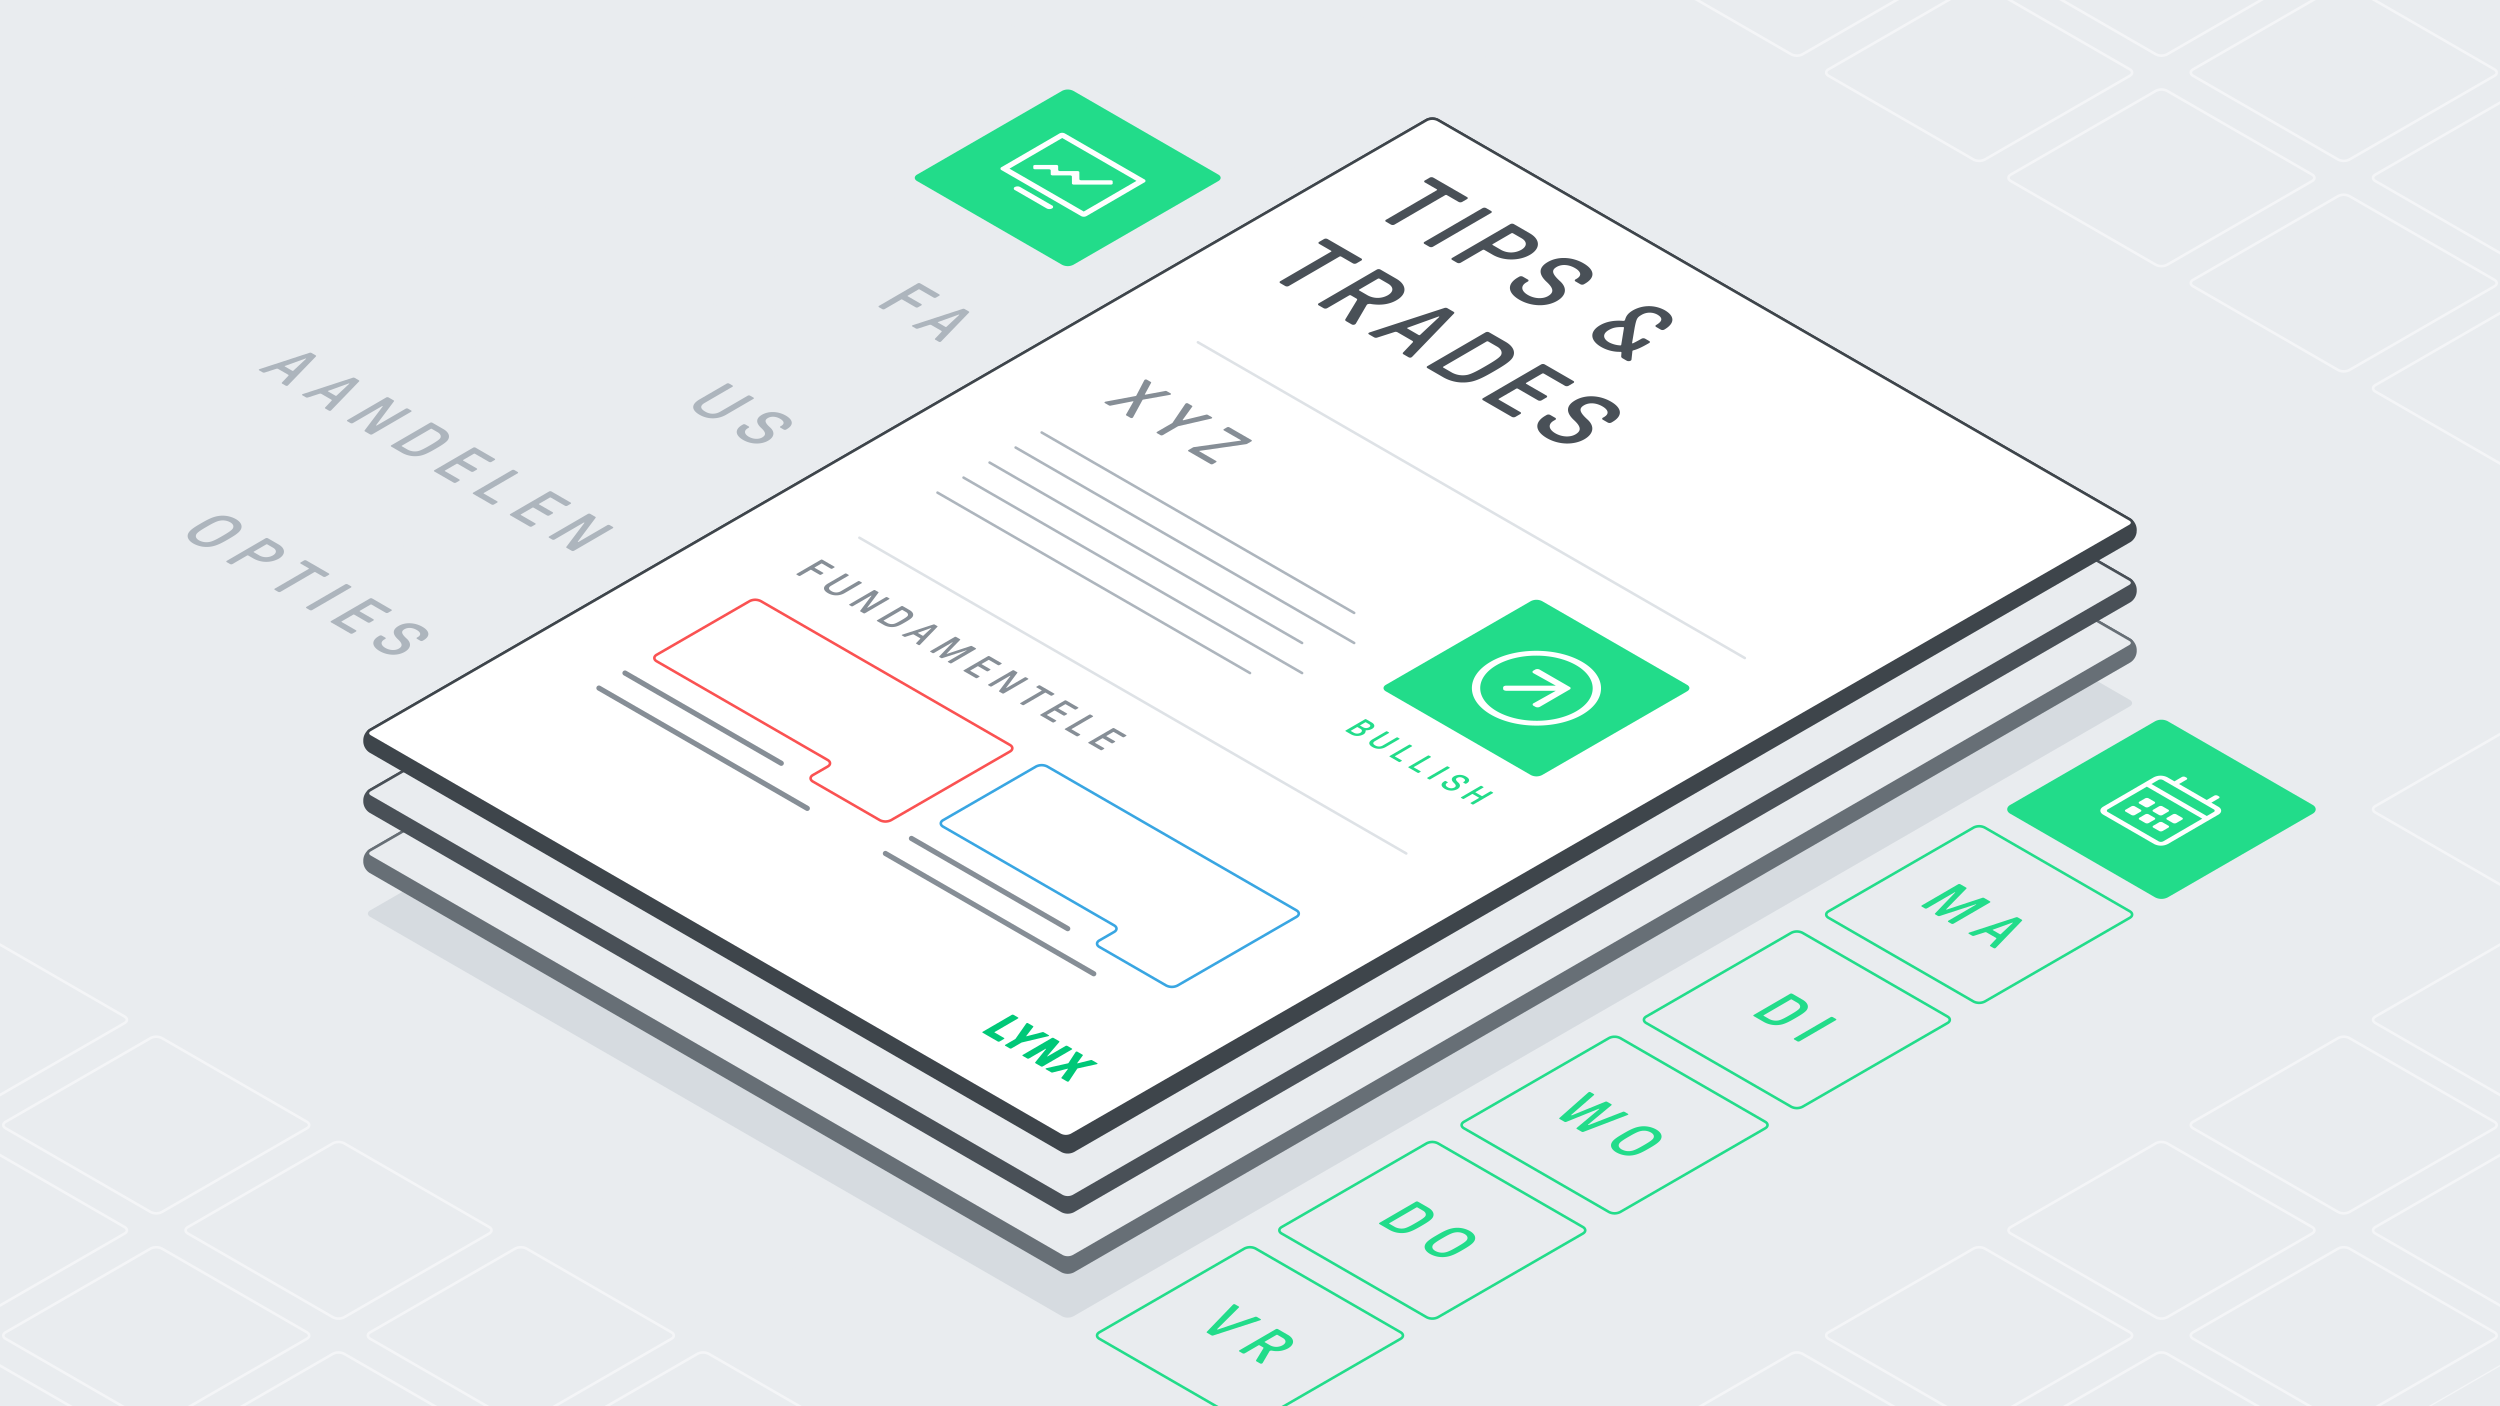 <?xml version="1.0" encoding="UTF-8"?> <svg xmlns="http://www.w3.org/2000/svg" xmlns:xlink="http://www.w3.org/1999/xlink" xmlns:v="https://vecta.io/nano" viewBox="0 0 1920 1080"><style><![CDATA[.F{isolation:isolate}.W{fill:none}.X{stroke-miterlimit:10}.Y{stroke-width:2}.Z{fill:#e9ecef}.a{stroke:#f4f5f7}.b{stroke:#22dc8a}.c{fill:#22dc8a}.d{stroke-linecap:round}]]></style><g class="Z"><path d="M-20-18.499h1960V1098.5H-20z"></path><path d="M704.33 624.047c-2.381-1.375-2.381-3.625 0-5l111.34-64.282a9.606 9.606 0 0 1 8.66 0l111.34 64.282c2.381 1.375 2.381 3.625 0 5l-111.34 64.282a9.606 9.606 0 0 1-8.66 0zm-140-80.829c-2.381-1.375-2.381-3.625 0-5l111.34-64.282a9.606 9.606 0 0 1 8.66 0l111.34 64.282c2.381 1.375 2.381 3.625 0 5L684.33 607.5a9.606 9.606 0 0 1-8.66 0zm-140-80.829c-2.381-1.375-2.381-3.625 0-5l111.34-64.282a9.606 9.606 0 0 1 8.66 0l111.34 64.282c2.381 1.375 2.381 3.625 0 5l-111.34 64.282a9.606 9.606 0 0 1-8.66 0zm-140-80.829c-2.381-1.375-2.381-3.625 0-5l111.34-64.282a9.606 9.606 0 0 1 8.66 0l111.34 64.282c2.381 1.375 2.381 3.625 0 5l-111.34 64.282a9.606 9.606 0 0 1-8.66 0zm-140-80.829c-2.381-1.375-2.381-3.625 0-5l111.34-64.282a9.606 9.606 0 0 1 8.66 0l111.34 64.282c2.381 1.375 2.381 3.625 0 5l-111.34 64.282a9.606 9.606 0 0 1-8.66 0zM4.33 219.9c-2.381-1.375-2.381-3.625 0-5l111.34-64.28a9.606 9.606 0 0 1 8.66 0l111.34 64.28c2.381 1.375 2.381 3.625 0 5l-111.34 64.284a9.606 9.606 0 0 1-8.66 0zm-140-80.828c-2.381-1.375-2.381-3.625 0-5L-24.33 69.79a9.606 9.606 0 0 1 8.66 0l111.34 64.282c2.381 1.375 2.381 3.625 0 5l-111.34 64.282a9.606 9.606 0 0 1-8.66 0zm980 565.804c-2.381-1.375-2.381-3.625 0-5l111.34-64.282a9.606 9.606 0 0 1 8.66 0l111.34 64.282c2.381 1.375 2.381 3.625 0 5l-111.34 64.282a9.606 9.606 0 0 1-8.66 0z"></path><use xlink:href="#B"></use></g><use xlink:href="#C" class="W X Y b"></use><g class="Z"><use xlink:href="#D"></use><use xlink:href="#E"></use></g><use xlink:href="#E" class="W X Y a"></use><use xlink:href="#F" class="Z"></use><use xlink:href="#F" class="W X Y a"></use><path d="M564.33 704.876c-2.381-1.375-2.381-3.625 0-5l111.34-64.282a9.606 9.606 0 0 1 8.66 0l111.34 64.282c2.381 1.375 2.381 3.625 0 5l-111.34 64.282a9.606 9.606 0 0 1-8.66 0zm-140-80.829c-2.381-1.375-2.381-3.625 0-5l111.34-64.282a9.606 9.606 0 0 1 8.66 0l111.34 64.282c2.381 1.375 2.381 3.625 0 5l-111.34 64.282a9.606 9.606 0 0 1-8.66 0zm-140-80.829c-2.381-1.375-2.381-3.625 0-5l111.34-64.282a9.606 9.606 0 0 1 8.66 0l111.34 64.282c2.381 1.375 2.381 3.625 0 5L404.33 607.5a9.606 9.606 0 0 1-8.66 0zm-140-80.829c-2.381-1.375-2.381-3.625 0-5l111.34-64.282a9.606 9.606 0 0 1 8.66 0l111.34 64.282c2.381 1.375 2.381 3.625 0 5l-111.34 64.282a9.606 9.606 0 0 1-8.66 0zm560 323.316c-2.381-1.375-2.381-3.625 0-5l111.34-64.282a9.606 9.606 0 0 1 8.66 0l111.34 64.282c2.381 1.375 2.381 3.625 0 5l-111.34 64.282a9.606 9.606 0 0 1-8.66 0zm140 80.829c-2.381-1.375-2.381-3.625 0-5l111.34-64.282a9.606 9.606 0 0 1 8.66 0l111.34 64.282c2.381 1.375 2.381 3.625 0 5l-111.34 64.282a9.606 9.606 0 0 1-8.66 0z" class="Z"></path><use xlink:href="#D" x="-280" class="W X Y b"></use><g class="Z"><use xlink:href="#E" x="-280"></use><use xlink:href="#G"></use></g><use xlink:href="#G" class="W X Y a"></use><g class="Z"><path d="M424.33 785.705c-2.381-1.375-2.381-3.625 0-5l111.34-64.282a9.606 9.606 0 0 1 8.66 0l111.34 64.282c2.381 1.375 2.381 3.625 0 5l-111.34 64.282a9.606 9.606 0 0 1-8.66 0zm-140-80.829c-2.381-1.375-2.381-3.625 0-5l111.34-64.282a9.606 9.606 0 0 1 8.66 0l111.34 64.282c2.381 1.375 2.381 3.625 0 5l-111.34 64.282a9.606 9.606 0 0 1-8.66 0zm-140-80.829c-2.381-1.375-2.381-3.625 0-5l111.34-64.282a9.606 9.606 0 0 1 8.66 0l111.34 64.282c2.381 1.375 2.381 3.625 0 5l-111.34 64.282a9.606 9.606 0 0 1-8.66 0zm420 242.487c-2.381-1.375-2.381-3.625 0-5l111.34-64.282a9.606 9.606 0 0 1 8.66 0l111.34 64.282c2.381 1.375 2.381 3.625 0 5l-111.34 64.282a9.606 9.606 0 0 1-8.66 0z"></path><use xlink:href="#D" x="-560"></use></g><path d="M844.33,1028.192c-2.381-1.375-2.381-3.625,0-5L955.67,958.91a9.606,9.606,0,0,1,8.66,0l111.34,64.282c2.381,1.375,2.381,3.625,0,5l-111.34,64.282a9.606,9.606,0,0,1-8.66,0Z" class="W X Y b"></path><g class="Z"><path d="M984.33 1109.021c-2.381-1.375-2.381-3.625 0-5l111.34-64.282a9.606 9.606 0 0 1 8.66 0l111.34 64.282c2.381 1.375 2.381 3.625 0 5l-111.34 64.279a9.606 9.606 0 0 1-8.66 0zm-700-242.487c-2.381-1.375-2.381-3.625 0-5l111.34-64.282a9.606 9.606 0 0 1 8.66 0l111.34 64.282c2.381 1.375 2.381 3.625 0 5l-111.34 64.282a9.606 9.606 0 0 1-8.66 0zm-140-80.829c-2.381-1.375-2.381-3.625 0-5l111.34-64.282a9.606 9.606 0 0 1 8.66 0l111.34 64.282c2.381 1.375 2.381 3.625 0 5l-111.34 64.282a9.606 9.606 0 0 1-8.66 0zm-140-80.829c-2.381-1.375-2.381-3.625 0-5l111.34-64.282a9.606 9.606 0 0 1 8.66 0l111.34 64.282c2.381 1.375 2.381 3.625 0 5l-111.34 64.282a9.606 9.606 0 0 1-8.66 0z"></path><use xlink:href="#D" x="-840"></use><path d="M564.33 1028.192c-2.381-1.375-2.381-3.625 0-5l111.34-64.282a9.606 9.606 0 0 1 8.66 0l111.34 64.282c2.381 1.375 2.381 3.625 0 5l-111.34 64.282a9.606 9.606 0 0 1-8.66 0zm140 80.829c-2.381-1.375-2.381-3.625 0-5l111.34-64.282a9.606 9.606 0 0 1 8.66 0l111.34 64.282c2.381 1.375 2.381 3.625 0 5L824.33 1173.3a9.606 9.606 0 0 1-8.66 0z"></path><use xlink:href="#D" x="-1120"></use></g><use xlink:href="#D" x="-1120" class="W X Y a"></use><use xlink:href="#H" class="Z"></use><use xlink:href="#H" class="W X Y a"></use><use xlink:href="#I" class="Z"></use><use xlink:href="#I" class="W X Y a"></use><use xlink:href="#J" class="Z"></use><use xlink:href="#J" class="W X Y a"></use><use xlink:href="#K" class="Z"></use><use xlink:href="#K" class="W X Y a"></use><use xlink:href="#L" class="Z"></use><use xlink:href="#L" class="W X Y a"></use><use xlink:href="#M" class="Z"></use><use xlink:href="#M" class="W X Y a"></use><use xlink:href="#N" class="Z"></use><use xlink:href="#N" class="W X Y a"></use><use xlink:href="#O" class="Z"></use><use xlink:href="#O" class="W X Y a"></use><g class="Z"><path d="M844.33 543.218c-2.381-1.375-2.381-3.625 0-5l111.34-64.282a9.606 9.606 0 0 1 8.66 0l111.34 64.282c2.381 1.375 2.381 3.625 0 5L964.33 607.5a9.606 9.606 0 0 1-8.66 0zm-140-80.829c-2.381-1.375-2.381-3.625 0-5l111.34-64.282a9.606 9.606 0 0 1 8.66 0l111.34 64.282c2.381 1.375 2.381 3.625 0 5l-111.34 64.282a9.606 9.606 0 0 1-8.66 0zm-140-80.829c-2.381-1.375-2.381-3.625 0-5l111.34-64.282a9.606 9.606 0 0 1 8.66 0l111.34 64.282c2.381 1.375 2.381 3.625 0 5l-111.34 64.282a9.606 9.606 0 0 1-8.66 0zm-140-80.83c-2.381-1.375-2.381-3.625 0-5l111.34-64.282a9.606 9.606 0 0 1 8.66 0l111.34 64.282c2.381 1.375 2.381 3.625 0 5l-111.34 64.283a9.606 9.606 0 0 1-8.66 0zm-140-80.83c-2.381-1.375-2.381-3.625 0-5l111.34-64.282a9.606 9.606 0 0 1 8.66 0L515.67 214.9c2.381 1.375 2.381 3.625 0 5l-111.34 64.283a9.606 9.606 0 0 1-8.66 0zm-140-80.828c-2.381-1.375-2.381-3.625 0-5L255.67 69.79a9.606 9.606 0 0 1 8.66 0l111.34 64.282c2.381 1.375 2.381 3.625 0 5l-111.34 64.282a9.606 9.606 0 0 1-8.66 0zm-140-80.829c-2.381-1.375-2.381-3.625 0-5l111.34-64.282a9.606 9.606 0 0 1 8.66 0l111.34 64.282c2.381 1.375 2.381 3.625 0 5l-111.34 64.282a9.606 9.606 0 0 1-8.66 0zm-140-80.829c-2.381-1.375-2.381-3.625 0-5l111.34-64.282a9.606 9.606 0 0 1 8.66 0L95.67-27.586c2.381 1.375 2.381 3.625 0 5L-15.67 41.7a9.606 9.606 0 0 1-8.66 0z"></path><use xlink:href="#P"></use><use xlink:href="#Q"></use></g><use xlink:href="#B" x="280" class="W X Y b"></use><g class="Z"><use xlink:href="#C" x="280"></use><use xlink:href="#D" x="280"></use></g><use xlink:href="#D" x="280" class="W X Y a"></use><use xlink:href="#E" x="280" class="Z"></use><use xlink:href="#E" x="280" class="W X Y a"></use><use xlink:href="#R" class="Z"></use><use xlink:href="#R" class="W X a"></use><g class="Z"><path d="M984.33 462.389c-2.381-1.375-2.381-3.625 0-5l111.34-64.282a9.606 9.606 0 0 1 8.66 0l111.34 64.282c2.381 1.375 2.381 3.625 0 5l-111.34 64.282a9.606 9.606 0 0 1-8.66 0zm-140-80.83c-2.381-1.375-2.381-3.625 0-5l111.34-64.282a9.606 9.606 0 0 1 8.66 0l111.34 64.282c2.381 1.375 2.381 3.625 0 5l-111.34 64.282a9.606 9.606 0 0 1-8.66 0zm-140-80.829c-2.381-1.375-2.381-3.625 0-5l111.34-64.282a9.606 9.606 0 0 1 8.66 0l111.34 64.282c2.381 1.375 2.381 3.625 0 5l-111.34 64.282a9.606 9.606 0 0 1-8.66 0zm-140-80.83c-2.381-1.375-2.381-3.625 0-5l111.34-64.282a9.606 9.606 0 0 1 8.66 0L795.67 214.9c2.381 1.375 2.381 3.625 0 5l-111.34 64.283a9.606 9.606 0 0 1-8.66 0zm-140-80.828c-2.381-1.375-2.381-3.625 0-5L535.67 69.79a9.606 9.606 0 0 1 8.66 0l111.34 64.282c2.381 1.375 2.381 3.625 0 5l-111.34 64.282a9.606 9.606 0 0 1-8.66 0zm-140-80.829c-2.381-1.375-2.381-3.625 0-5l111.34-64.282a9.606 9.606 0 0 1 8.66 0l111.34 64.282c2.381 1.375 2.381 3.625 0 5l-111.34 64.282a9.606 9.606 0 0 1-8.66 0zm-140-80.829c-2.381-1.375-2.381-3.625 0-5l111.34-64.282a9.606 9.606 0 0 1 8.66 0l111.34 64.282c2.381 1.375 2.381 3.625 0 5L264.33 41.7a9.606 9.606 0 0 1-8.66 0zm980 565.804c-2.381-1.375-2.381-3.625 0-5l111.34-64.282a9.606 9.606 0 0 1 8.66 0l111.34 64.282c2.381 1.375 2.381 3.625 0 5L1244.33 607.5a9.606 9.606 0 0 1-8.66 0z"></path><use xlink:href="#P" x="280"></use></g><use xlink:href="#Q" x="280" class="W X Y b"></use><g class="Z"><use xlink:href="#B" x="560"></use><use xlink:href="#C" x="560"></use></g><use xlink:href="#C" x="560" class="W X Y a"></use><use xlink:href="#D" x="560" class="Z"></use><use xlink:href="#D" x="560" class="W X Y a"></use><g class="Z"><use xlink:href="#S"></use><use xlink:href="#T"></use><path d="M844.33,219.9c-2.381-1.375-2.381-3.625,0-5l111.34-64.282a9.606,9.606,0,0,1,8.66,0L1075.67,214.9c2.381,1.375,2.381,3.625,0,5L964.33,284.183a9.606,9.606,0,0,1-8.66,0Z"></path></g><path d="M704.33,139.072c-2.381-1.375-2.381-3.625,0-5L815.67,69.79a9.606,9.606,0,0,1,8.66,0l111.34,64.282c2.381,1.375,2.381,3.625,0,5L824.33,203.354a9.606,9.606,0,0,1-8.66,0Z" class="c"></path><path d="M564.33 58.243c-2.381-1.375-2.381-3.625 0-5l111.34-64.282a9.606 9.606 0 0 1 8.66 0l111.34 64.282c2.381 1.375 2.381 3.625 0 5l-111.34 64.282a9.606 9.606 0 0 1-8.66 0zm-140-80.829c-2.381-1.375-2.381-3.625 0-5l111.34-64.282a9.606 9.606 0 0 1 8.66 0l111.34 64.282c2.381 1.375 2.381 3.625 0 5L544.33 41.7a9.606 9.606 0 0 1-8.66 0zm840 484.974c-2.381-1.375-2.381-3.625 0-5l111.34-64.282a9.606 9.606 0 0 1 8.66 0l111.34 64.282c2.381 1.375 2.381 3.625 0 5l-111.34 64.282a9.606 9.606 0 0 1-8.66 0z" class="Z"></path><use xlink:href="#P" x="560" class="c"></use><use xlink:href="#P" x="560" class="W X Y b"></use><g class="Z"><path d="M1404.33,542.5c-2.381-1.375-2.381-3.625,0-5l111.34-64.282a9.606,9.606,0,0,1,8.66,0L1635.67,537.5c2.382,1.375,2.382,3.625,0,5l-111.34,64.282a9.606,9.606,0,0,1-8.66,0Z"></path><use xlink:href="#Q" x="560"></use><use xlink:href="#B" x="840"></use></g><use xlink:href="#B" x="840" class="W X Y a"></use><g class="Z"><use xlink:href="#T" x="280"></use><path d="M1124.33 219.9c-2.381-1.375-2.381-3.625 0-5l111.34-64.282a9.606 9.606 0 0 1 8.66 0l111.34 64.282c2.381 1.375 2.381 3.625 0 5l-111.34 64.282a9.606 9.606 0 0 1-8.66 0zm-140-80.828c-2.381-1.375-2.381-3.625 0-5l111.34-64.282a9.606 9.606 0 0 1 8.66 0l111.34 64.282c2.381 1.375 2.381 3.625 0 5l-111.34 64.282a9.606 9.606 0 0 1-8.66 0zm-140-80.829c-2.381-1.375-2.381-3.625 0-5l111.34-64.282a9.606 9.606 0 0 1 8.66 0l111.34 64.282c2.381 1.375 2.381 3.625 0 5l-111.34 64.282a9.606 9.606 0 0 1-8.66 0zm-140-80.829c-2.381-1.375-2.381-3.625 0-5l111.34-64.282a9.606 9.606 0 0 1 8.66 0l111.34 64.282c2.381 1.375 2.381 3.625 0 5L824.33 41.7a9.606 9.606 0 0 1-8.66 0z"></path><use xlink:href="#S" x="280"></use><path d="M1544.33 462.388c-2.381-1.375-2.381-3.625 0-5l111.34-64.282a9.606 9.606 0 0 1 8.66 0l111.34 64.282c2.381 1.375 2.381 3.625 0 5l-111.34 64.282a9.606 9.606 0 0 1-8.66 0zm140 80.829c-2.381-1.375-2.381-3.625 0-5l111.34-64.282a9.606 9.606 0 0 1 8.66 0l111.34 64.282c2.381 1.375 2.381 3.625 0 5L1804.33 607.5a9.606 9.606 0 0 1-8.66 0z"></path><use xlink:href="#U"></use></g><use xlink:href="#U" class="W X Y a"></use><g class="Z"><path d="M1404.33 219.9c-2.381-1.375-2.381-3.625 0-5l111.34-64.282a9.606 9.606 0 0 1 8.66 0l111.34 64.282c2.381 1.375 2.381 3.625 0 5l-111.34 64.282a9.606 9.606 0 0 1-8.66 0zm-140-80.828c-2.381-1.375-2.381-3.625 0-5l111.34-64.282a9.606 9.606 0 0 1 8.66 0l111.34 64.282c2.381 1.375 2.381 3.625 0 5l-111.34 64.282a9.606 9.606 0 0 1-8.66 0z"></path><use xlink:href="#V"></use><path d="M984.33-22.586c-2.381-1.375-2.381-3.625,0-5l111.34-64.282a9.606,9.606,0,0,1,8.66,0l111.34,64.282c2.381,1.375,2.381,3.625,0,5L1104.33,41.7a9.606,9.606,0,0,1-8.66,0Z"></path><use xlink:href="#T" x="560"></use><use xlink:href="#S" x="560"></use><path d="M1824.33,462.388c-2.381-1.375-2.381-3.625,0-5l111.34-64.282a9.606,9.606,0,0,1,8.66,0l111.34,64.282c2.381,1.375,2.381,3.625,0,5L1944.33,526.67a9.606,9.606,0,0,1-8.66,0Z"></path><use xlink:href="#W"></use></g><use xlink:href="#W" class="W X Y a"></use><use xlink:href="#V" x="280" class="Z"></use><use xlink:href="#V" x="280" class="W X Y a"></use><use xlink:href="#X" class="Z"></use><use xlink:href="#X" class="W X Y a"></use><use xlink:href="#Y" class="Z"></use><use xlink:href="#Y" class="W X Y a"></use><use xlink:href="#T" x="840" class="Z"></use><use xlink:href="#T" x="840" class="W X Y a"></use><use xlink:href="#Z" class="Z"></use><use xlink:href="#Z" class="W X Y a"></use><use xlink:href="#a" class="Z"></use><use xlink:href="#a" class="W X Y a"></use><use xlink:href="#b" class="Z"></use><use xlink:href="#b" class="W X Y a"></use><path d="M1824.33-22.587c-2.381-1.375-2.381-3.625,0-5l111.34-64.282a9.606,9.606,0,0,1,8.66,0l111.34,64.282c2.381,1.375,2.381,3.625,0,5L1944.33,41.7a9.606,9.606,0,0,1-8.66,0Z" class="Z"></path><path d="M1533.008 727.714a2.5 2.5 0 0 1-.6.494 1.488 1.488 0 0 1-1.311-.074l-2.471-1.426a.5.5 0 0 1-.177-.837l4.6-4.84c.3-.269.168-.586-.215-.808l-7.068-4.08a1.806 1.806 0 0 0-1.4-.125l-8.341 2.679a1.922 1.922 0 0 1-1.445-.1l-2.465-1.423c-.428-.247-.43-.593-.138-.763a4.157 4.157 0 0 1 .851-.347l35.445-11.574a1.823 1.823 0 0 1 1.439.1l2.982 1.721c.383.222.474.561.177.83zm2.863-10.3a.64.64 0 0 0 .814-.073l9.021-8.453c.133-.122.177-.2.094-.247l-.09-.052c-.082-.047-.21-.018-.426.056l-14.556 5.256c-.432.148-.386.321-.131.468l5.274 3.045m-7.652-25.232a.518.518 0 0 1 .006.981l-27.91 16.22a1.877 1.877 0 0 1-1.693 0l-2.26-1.305a.52.52 0 0 1-.006-.981l21.231-12.338c.155-.09.16-.173.081-.219a.542.542 0 0 0-.381-.006l-27.487 8.925a1.815 1.815 0 0 1-1.611-.1l-1.787-1.032c-.466-.269-.557-.564-.177-.933l15.317-15.95c.092-.1.078-.169.01-.208a.434.434 0 0 0-.393.039l-21.23 12.337a1.876 1.876 0 0 1-1.7 0l-2.253-1.3a.52.52 0 0 1-.006-.981l27.91-16.219a1.861 1.861 0 0 1 1.693 0l4.341 2.506c.467.269.557.564.177.933L1494.7 698.3c-.083.074-.039.159.057.215a.455.455 0 0 0 .37.032l27.143-8.969a1.815 1.815 0 0 1 1.611.1zm-118.267 90.34a.52.52 0 0 1 .006.981l-27.91 16.219a1.877 1.877 0 0 1-1.693 0l-2.343-1.353a.519.519 0 0 1-.006-.98l27.91-16.22a1.877 1.877 0 0 1 1.693 0zm-22.161-7.166c-1.179 1.965-4.819 4.177-8.752 6.462s-7.733 4.4-11.121 5.087a19.237 19.237 0 0 1-13.127-1.942l-7.872-4.545a.52.52 0 0 1-.006-.981l27.91-16.219a1.877 1.877 0 0 1 1.693 0l7.872 4.545c3.831 2.211 4.912 5.037 3.403 7.593zm-21.972 8.331c2.327-.42 5.923-2.458 9.051-4.276s6.634-3.907 7.352-5.256c.8-1.5-.189-3.1-1.849-4.059l-4.252-2.455a.88.88 0 0 0-.853 0l-20.717 12.039c-.254.148-.252.347 0 .494l4.252 2.455a11.055 11.055 0 0 0 7.013 1.058m-90.443 91.552c-1.343 2.26-4.895 4.42-8.827 6.7s-7.651 4.35-11.554 5.139a19.718 19.718 0 0 1-13.547-1.994c-4.252-2.455-4.95-5.408-3.481-7.837 1.35-2.264 4.9-4.424 8.834-6.709s7.65-4.35 11.547-5.135a19.682 19.682 0 0 1 13.547 1.987c4.259 2.463 4.95 5.41 3.481 7.849zm-22.308 8.622c2.587-.468 6.184-2.507 9.311-4.324s6.635-3.907 7.435-5.408.358-3.07-1.94-4.4a11.135 11.135 0 0 0-7.592-1.106c-2.588.468-6.185 2.507-9.312 4.324s-6.635 3.907-7.434 5.408-.371 3.07 1.927 4.4a11.17 11.17 0 0 0 7.605 1.106m-2.974-28.561c.549.317.6.638.215.859-.127.074-.47.221-.717.321l-33.441 12.776a1.721 1.721 0 0 1-1.445-.1l-3.62-2.09c-.383-.221-.512-.538-.17-.833l17.222-14.4c.171-.144.126-.221.043-.269a.511.511 0 0 0-.464.025l-24.807 10.023a1.7 1.7 0 0 1-1.439-.1l-3.62-2.09c-.383-.221-.512-.538-.177-.836l21.948-19.412a5.406 5.406 0 0 1 .552-.417 1.5 1.5 0 0 1 1.483.122l2.3 1.327c.383.221.556.52.176.837l-17.352 15.113c-.165.148-.126.222 0 .295a.566.566 0 0 0 .592.048l25.524-10.395a1.721 1.721 0 0 1 1.445.1l3.065 1.769c.383.221.512.538.176.837l-17.862 14.818c-.171.144-.126.221 0 .3a.574.574 0 0 0 .592.048l26.036-10.1a1.625 1.625 0 0 1 1.445.1zm-149.786 79.76c-1.172 1.968-4.807 4.176-8.739 6.462s-7.74 4.4-11.134 5.087a19.184 19.184 0 0 1-13.114-1.943l-7.872-4.545c-.473-.272-.475-.715-.012-.984l27.91-16.219a1.88 1.88 0 0 1 1.7 0l7.872 4.545c3.83 2.215 4.908 5.042 3.389 7.597zm-21.966 8.327c2.333-.416 5.93-2.455 9.057-4.272s6.635-3.908 7.347-5.26c.8-1.5-.183-3.1-1.843-4.055l-4.259-2.459a.864.864 0 0 0-.846 0l-20.717 12.039c-.254.147-.259.343 0 .49l4.259 2.459a11.042 11.042 0 0 0 7.006 1.054m53.89 9.817c-1.343 2.259-4.888 4.423-8.821 6.709s-7.656 4.346-11.559 5.135a19.682 19.682 0 0 1-13.541-1.991c-4.259-2.459-4.95-5.408-3.481-7.837 1.349-2.263 4.9-4.427 8.827-6.712s7.657-4.347 11.554-5.132a19.67 19.67 0 0 1 13.547 1.987c4.258 2.459 4.95 5.408 3.474 7.841zm-22.3 8.626c2.587-.469 6.178-2.511 9.305-4.328s6.641-3.9 7.441-5.4.358-3.071-1.941-4.4a11.144 11.144 0 0 0-7.592-1.106c-2.594.465-6.184 2.507-9.311 4.324s-6.641 3.9-7.435 5.408-.371 3.071 1.928 4.4a11.169 11.169 0 0 0 7.605 1.106m-135.095 76.161l-5.049 8.651a1.188 1.188 0 0 1-.5.491 1.64 1.64 0 0 1-1.61-.048l-2.6-1.5c-.555-.321-.513-.686-.349-.981l5.549-9.142c.126-.221.169-.49-.3-.759l-2.6-1.5a.862.862 0 0 0-.846 0l-10.574 6.145a1.877 1.877 0 0 1-1.693 0l-2.343-1.353a.52.52 0 0 1-.006-.981l27.91-16.219a1.877 1.877 0 0 1 1.693 0l7.662 4.423c4.935 2.85 5.386 7.225.058 10.322a18.263 18.263 0 0 1-11.992 1.843 3.275 3.275 0 0 0-1.909.074 1.289 1.289 0 0 0-.501.534zm.609-4.792a10.005 10.005 0 0 0 9.629-.07c3.089-1.795 2.694-4.081.1-5.581l-4.041-2.334a.88.88 0 0 0-.853 0l-8.88 5.161c-.254.148-.247.343.009.49l4.041 2.334m-7.405-20.19c.428.247.43.594.138.764a3.971 3.971 0 0 1-.845.342l-35.534 11.524a1.781 1.781 0 0 1-1.439-.1l-3.32-1.917c-.383-.221-.474-.516-.177-.837l19.83-20.585a2.948 2.948 0 0 1 .589-.49 1.472 1.472 0 0 1 1.311.073l2.682 1.549c.383.221.467.512.176.836l-16.625 16.511c-.126.125-.126.221 0 .295l.083.048a.6.6 0 0 0 .509 0l28.456-9.68a1.791 1.791 0 0 1 1.445.1z" class="c"></path><g class="F" fill="#fff"><path d="M1653.727 623.364a.813.813 0 0 1 0-1.538l4.4-2.558a2.928 2.928 0 0 1 2.654 0l4.431 2.558a.815.815 0 0 1 .008 1.541l-4.4 2.558a2.94 2.94 0 0 1-2.66 0zm-21.211-.004a.812.812 0 0 1-.008-1.533l4.408-2.562a2.932 2.932 0 0 1 2.647 0l4.438 2.562a.812.812 0 0 1 .008 1.533l-4.408 2.562a2.94 2.94 0 0 1-2.648 0zm31.854 6.149a.815.815 0 0 1-.008-1.541l4.4-2.559a2.94 2.94 0 0 1 2.66 0l4.431 2.559a.812.812 0 0 1 0 1.537l-4.4 2.558a2.928 2.928 0 0 1-2.654 0zm-21.211-.004a.812.812 0 0 1-.008-1.534l4.408-2.562a2.928 2.928 0 0 1 2.648 0l4.431 2.558a.814.814 0 0 1 .015 1.537l-4.409 2.562a2.94 2.94 0 0 1-2.654 0zm10.641 6.145a.813.813 0 0 1-.015-1.537l4.408-2.562a2.937 2.937 0 0 1 2.654 0l4.431 2.559a.811.811 0 0 1 .008 1.533l-4.408 2.562a2.928 2.928 0 0 1-2.648 0zm49.849-16.128c2.937 1.7 2.953 4.446.035 6.142l-38.769 22.53a11.684 11.684 0 0 1-10.6 0l-39.015-22.526c-2.937-1.7-2.959-4.45-.041-6.145l38.769-22.531a11.7 11.7 0 0 1 10.609 0l5.318 3.071 5.728-3.329a2.938 2.938 0 0 1 2.647 0l.888.512a.812.812 0 0 1 .009 1.534l-5.728 3.329 21.286 12.289 5.728-3.328a2.932 2.932 0 0 1 2.647 0l.888.512a.811.811 0 0 1 .008 1.533l-5.727 3.329zm-42.284 26.622l29.958-17.41-42.56-24.572-29.958 17.41a1.083 1.083 0 0 0 .017 2.046l39.017 22.526a3.9 3.9 0 0 0 3.526 0m33.479-19.456l5.29-3.074a1.081 1.081 0 0 0-.011-2.042l-39.017-22.526a3.91 3.91 0 0 0-3.532 0l-5.29 3.074 42.56 24.572"></path></g><path d="M1643.084 617.219a.813.813 0 0 1 0-1.537l4.4-2.559a2.935 2.935 0 0 1 2.653 0l4.438 2.562a.814.814 0 0 1 0 1.537l-4.4 2.558a2.94 2.94 0 0 1-2.654 0zM878.885 137.747a1.243 1.243 0 0 1 .013 2.352l-44.522 25.874a4.485 4.485 0 0 1-4.061 0l-61.107-35.281a1.243 1.243 0 0 1-.013-2.352l44.522-25.873a4.476 4.476 0 0 1 4.06 0zm-46.559 24.7l40.474-23.524-57.034-32.929-40.476 23.522 57.035 32.929m21.78-23.753a.715.715 0 0 1 .421.585l.016 1.662c0 .458-.638.83-1.427.83h-28.434a2.047 2.047 0 0 1-1.006-.245.741.741 0 0 1-.431-.584l-.03-5.4a.722.722 0 0 0-.424-.586 2.063 2.063 0 0 0-1.013-.243H808.4a2.08 2.08 0 0 1-1.011-.248.723.723 0 0 1-.425-.582l-.017-3.045a.731.731 0 0 0-.426-.587 2.037 2.037 0 0 0-1.011-.242h-10.507a2.077 2.077 0 0 1-1.015-.244.715.715 0 0 1-.421-.585l-.016-1.662c0-.454.644-.826 1.427-.83h16.247a2.034 2.034 0 0 1 1.011.242.727.727 0 0 1 .426.587l.023 3.041a.715.715 0 0 0 .421.585 2.067 2.067 0 0 0 1.016.245H827.5a2.054 2.054 0 0 1 1.008.246.734.734 0 0 1 .428.583l.031 5.4a.727.727 0 0 0 .425.587 2.037 2.037 0 0 0 1.011.242h22.688a2.077 2.077 0 0 1 1.014.248zm-46.167 19.049a1.246 1.246 0 0 1 .013 2.352 4.489 4.489 0 0 1-4.06 0l-24.447-14.114a1.244 1.244 0 0 1-.013-2.352 4.5 4.5 0 0 1 4.06 0z" fill="#fff"></path><path d="M284.33,704.159c-2.381-1.375-2.381-3.625,0-5l811.34-468.428a9.606,9.606,0,0,1,8.66,0L1635.67,537.5c2.381,1.375,2.381,3.625,0,5L824.33,1010.928a9.606,9.606,0,0,1-8.66,0Z" fill="#d6dbe0"></path><use xlink:href="#c" fill="#676f76"></use><use xlink:href="#c" stroke="#676f76" class="W X Y"></use><use xlink:href="#d" class="Z"></use><use xlink:href="#d" stroke="#676f76" class="W X Y"></use><use xlink:href="#e" fill="#495057"></use><use xlink:href="#e" stroke="#495057" class="W X Y"></use><use xlink:href="#f" class="Z"></use><use xlink:href="#f" stroke="#495057" class="W X Y"></use><use xlink:href="#g" fill="#3e454b"></use><use xlink:href="#g" stroke="#3e454b" class="W X Y"></use><use xlink:href="#h" fill="#fff"></use><use xlink:href="#h" stroke="#3e454b" class="W X Y"></use><path d="M1145.1 161.989a.831.831 0 0 1 .009 1.57l-44.649 25.948a3 3 0 0 1-2.718 0l-3.748-2.163a.833.833 0 0 1 0-1.574l44.649-25.948a3.006 3.006 0 0 1 2.712 0zm107.879 114.246a1.233 1.233 0 0 1-.607.745 3.266 3.266 0 0 1-3.125 0l-3.339-1.928a1.683 1.683 0 0 1-.823-1.5l.194-2.79a.452.452 0 0 0-.212-.432 1.561 1.561 0 0 0-.745-.121 28.584 28.584 0 0 1-14.614-3.734c-8.715-5.032-9.1-11.91-.845-16.706 4.808-2.794 10.638-3.816 17.087-3.384a2.736 2.736 0 0 0 1.629-.155c.272-.159.411-.395.605-1.062.868-2.952 2.619-4.917 6.133-6.959a25.23 25.23 0 0 1 24.171 0c7.968 4.6 7.859 10.181-.33 14.94a3 3 0 0 1-2.711 0l-3.473-2.006a.831.831 0 0 1-.009-1.57c4.941-2.871 5.194-5.467.833-7.984a12.307 12.307 0 0 0-12.147.276c-3.381 1.965-3.853 2.868-5.239 9.828l-1.965 11.637c-.069.122 0 .236.135.314s.268.081.541 0c1.352-.63 4.537-2.318 6.637-3.539a3 3 0 0 1 2.711 0l3.065 1.77a.831.831 0 0 1 .009 1.57c-5.348 3.108-8.864 4.759-11.844 5.544a2.326 2.326 0 0 0-.68.24.576.576 0 0 0-.341.509zm-8.692-10.97a1.229 1.229 0 0 0 .611-.118c.139-.081.208-.276.276-.708l2.029-12.621a.408.408 0 0 0-.207-.509 1.047 1.047 0 0 0-.478-.122c-5.021-.077-7.666.358-11.117 2.363-4.732 2.75-4.513 6.566.39 9.4a21.163 21.163 0 0 0 8.5 2.318M1216.1 202.2c8.722 5.035 9.226 10.97 1.246 15.607l-.882.513a3 3 0 0 1-2.711 0l-3.747-2.164a.831.831 0 0 1-.009-1.57l.881-.513c4.054-2.355 3.5-5.426-1.338-8.216s-10.2-3.067-14.056-.826c-4.193 2.437-3.572 5.308 2.639 10.93 5.731 5.19 4.746 11.051-2.288 15.139-8.12 4.718-19.863 4.361-28.853-.829-9.328-5.386-9.843-12.187-1.255-17.178l1.085-.631a3 3 0 0 1 2.711 0l3.818 2.2a.831.831 0 0 1 .009 1.57l-1.085.63c-4.6 2.673-4.1 6.643 1.213 9.71 4.974 2.872 11.289 3.225 15.412.829 4.668-2.713 4.383-5.861-1.009-10.856-6.212-5.7-6.579-11.007.8-15.294 8.05-4.675 19.045-3.889 27.419.949zm-41.193-23c8.237 4.755 8.276 11.751.093 16.507s-20.267 4.759-28.5 0l-6.474-3.737a1.385 1.385 0 0 0-1.355 0l-16.911 9.828a3.006 3.006 0 0 1-2.724 0l-3.741-2.16a.834.834 0 0 1-.009-1.578l44.649-25.947a3 3 0 0 1 2.718 0zm-21.985 12.776a16 16 0 0 0 15.406-.121c4.6-2.673 4.648-6.326.154-8.921l-6.474-3.738a1.387 1.387 0 0 0-1.356 0l-14.2 8.253c-.406.236-.411.55 0 .785l6.474 3.738m-26.28-40.636a.833.833 0 0 1 .015 1.574l-3.723 2.164a3.006 3.006 0 0 1-2.718 0l-8.99-5.19a1.385 1.385 0 0 0-1.355 0l-38.9 22.6a3.006 3.006 0 0 1-2.724 0l-3.741-2.16a.834.834 0 0 1-.009-1.578l38.9-22.6c.406-.236.41-.549 0-.785l-9.06-5.231a.831.831 0 0 1-.009-1.57l3.724-2.164a3 3 0 0 1 2.711 0zm-81.193 47.184a.832.832 0 0 1 .015 1.574l-3.723 2.164a3 3 0 0 1-2.717 0l-8.99-5.19a1.39 1.39 0 0 0-1.356 0l-38.9 22.6a3.006 3.006 0 0 1-2.724 0l-3.741-2.161a.834.834 0 0 1-.009-1.577l38.9-22.6c.406-.236.411-.55 0-.785l-9.059-5.231a.831.831 0 0 1-.009-1.57l3.723-2.164a3 3 0 0 1 2.711 0zm191.702 109.892c8.715 5.032 9.225 10.97 1.239 15.611l-.875.509a3.018 3.018 0 0 1-2.724 0l-3.741-2.16a.835.835 0 0 1-.009-1.578l.875-.508c4.06-2.36 3.508-5.427-1.325-8.217s-10.2-3.067-14.056-.826c-4.193 2.437-3.572 5.309 2.639 10.93 5.731 5.19 4.739 11.048-2.3 15.136-8.12 4.718-19.857 4.364-28.846-.826-9.328-5.385-9.844-12.186-1.255-17.178l1.085-.63a3 3 0 0 1 2.711 0l3.811 2.2a.832.832 0 0 1 .015 1.574l-1.084.63c-4.6 2.672-4.1 6.643 1.213 9.709 4.967 2.868 11.282 3.222 15.405.826 4.669-2.713 4.383-5.861-1-10.852-6.212-5.7-6.585-11.011.786-15.294 8.058-4.681 19.059-3.892 27.436.944zm-28.823-15.854a.832.832 0 0 1 .015 1.574l-3.723 2.164a3 3 0 0 1-2.717 0l-16.2-9.355a1.4 1.4 0 0 0-1.362 0l-12.172 7.074c-.406.235-.4.552 0 .788l15.458 8.925a.834.834 0 0 1 .015 1.574l-3.724 2.164a3.016 3.016 0 0 1-2.717 0l-15.457-8.924a1.4 1.4 0 0 0-1.362 0l-13.194 7.667c-.406.236-.4.553 0 .789l16.344 9.436a.832.832 0 0 1 .009 1.571l-3.717 2.16a3 3 0 0 1-2.717 0l-22.136-12.78a.833.833 0 0 1 0-1.574l44.649-25.948a3 3 0 0 1 2.711 0zm-46.64-17.918c-1.885 3.144-7.7 6.686-13.993 10.343s-12.383 7.034-17.805 8.136a30.732 30.732 0 0 1-20.993-3.1l-12.6-7.273a.834.834 0 0 1-.009-1.578l44.65-25.947a3 3 0 0 1 2.717 0l12.6 7.272c6.129 3.539 7.854 8.062 5.433 12.147zm-35.156 13.329c3.732-.667 9.48-3.933 14.484-6.842s10.631-6.251 11.764-8.412c1.279-2.4-.3-4.954-2.951-6.487l-6.812-3.934a1.39 1.39 0 0 0-1.356 0l-33.149 19.265c-.406.235-.411.549 0 .785l6.813 3.933a17.67 17.67 0 0 0 11.209 1.688m-41.683-14.265a3.822 3.822 0 0 1-.944.785 2.371 2.371 0 0 1-2.107-.114l-3.952-2.282a.8.8 0 0 1-.281-1.338l7.358-7.745c.475-.431.262-.943-.351-1.3l-11.3-6.525a2.894 2.894 0 0 0-2.241-.2l-13.347 4.287a3.075 3.075 0 0 1-2.311-.158l-3.945-2.278c-.684-.4-.687-.948-.211-1.224a6.384 6.384 0 0 1 1.352-.549l56.707-18.517a2.924 2.924 0 0 1 2.311.159l4.763 2.75c.613.354.756.907.281 1.338zm4.585-16.474a1.018 1.018 0 0 0 1.3-.118l14.44-13.525c.209-.195.271-.313.137-.39l-.14-.081c-.134-.078-.338-.041-.674.081l-23.3 8.408c-.68.24-.608.516-.2.752l8.44 4.873m-39.988-22.696l-8.068 13.838a1.968 1.968 0 0 1-.81.789 2.627 2.627 0 0 1-2.578-.077l-4.156-2.4c-.888-.512-.815-1.1-.55-1.574l8.878-14.627c.2-.354.269-.785-.478-1.216l-4.156-2.4a1.4 1.4 0 0 0-1.362 0l-16.911 9.828a3 3 0 0 1-2.717 0l-3.748-2.163a.833.833 0 0 1 0-1.574l44.649-25.948a3 3 0 0 1 2.711 0l12.259 7.078c7.9 4.559 8.618 11.559.093 16.514-5.817 3.38-12.6 3.929-19.19 2.949a5.245 5.245 0 0 0-3.054.118 2.079 2.079 0 0 0-.812.865zm.975-7.667a16 16 0 0 0 15.407-.114c4.941-2.872 4.309-6.529.153-8.928l-6.468-3.734a1.4 1.4 0 0 0-1.362 0l-14.2 8.253c-.406.236-.4.553 0 .789l6.467 3.734" fill="#495057"></path><path d="M920 262.872l420 242.487" stroke="#dee2e6" class="W X Y d"></path><path d="M842.589 816.466c.472.273.41.509.137.667a1.756 1.756 0 0 1-.54.2l-14.206 3.129a1.536 1.536 0 0 0-.47.155.885.885 0 0 0-.272.277l-6.064 9.123a1.54 1.54 0 0 1-.538.586 1.255 1.255 0 0 1-1.158-.037l-4.086-2.359c-.307-.177-.372-.376-.138-.667l4.851-6.488c.1-.14.1-.177 0-.236s-.172-.062-.407 0l-11.185 2.831a1.436 1.436 0 0 1-1.159-.081l-4.086-2.359c-.44-.254-.27-.553-.067-.671a3.546 3.546 0 0 1 1.016-.31l15.731-3.542a1.56 1.56 0 0 0 .476-.159.7.7 0 0 0 .266-.272l5.357-8.239a1.017 1.017 0 0 1 .335-.313 1.078 1.078 0 0 1 1.153.077l3.848 2.222c.307.177.371.332.138.667l-4.175 5.7c-.107.136-.1.177 0 .236s.166.059.407 0l9.825-2.441a1.389 1.389 0 0 1 1.159.081zm-19.442-11.224a.415.415 0 0 1 0 .785L800.817 819a1.5 1.5 0 0 1-1.355 0l-4.022-2.322c-.575-.332-.513-.649-.343-.866l8.261-10.163a.094.094 0 0 0-.024-.158.376.376 0 0 0-.346.018l-12.724 7.394a1.5 1.5 0 0 1-1.362 0l-3.4-1.965a.416.416 0 0 1 0-.788l22.328-12.976a1.5 1.5 0 0 1 1.362 0l4.054 2.341c.511.3.443.608.241.844l-9.206 10.756a.089.089 0 0 0 .021.153.39.39 0 0 0 .355-.016l13.733-7.981a1.5 1.5 0 0 1 1.356 0zm-17.704-10.222c.408.236.308.45.067.59a2.909 2.909 0 0 1-.947.313L784.6 800.66l-7.752 4.5a1.5 1.5 0 0 1-1.355 0l-3.409-1.968a.415.415 0 0 1 0-.785l7.752-4.5 8.106-11.582a1.479 1.479 0 0 1 .538-.549 1 1 0 0 1 1.025.04l3.843 2.219c.307.177.384.376.144.671l-5.219 6.783c-.139.155-.17.254-.068.313s.274.041.541-.04l11.692-3.045a1.4 1.4 0 0 1 1.153.077zm-23.624-13.639a.415.415 0 0 1 0 .785l-17.932 10.421c-.2.118-.195.277.009.395l7.151 4.128a.416.416 0 0 1 0 .785l-3.381 1.965a1.5 1.5 0 0 1-1.356 0l-11.581-6.687a.415.415 0 0 1 0-.785l22.327-12.976a1.5 1.5 0 0 1 1.356 0z" fill="#00c878"></path><path d="M660 412.983l420 242.487" stroke="#dee2e6" class="W X Y d"></path><g fill="#868e96"><path d="M640.762 435.167a.348.348 0 0 1 0 .657l-1.554.9a1.248 1.248 0 0 1-1.126 0l-6.755-3.9a.584.584 0 0 0-.567 0l-5.074 2.949c-.165.1-.164.228 0 .324l6.442 3.719a.348.348 0 0 1 0 .657l-1.547.9a1.25 1.25 0 0 1-1.133 0l-6.442-3.719a.586.586 0 0 0-.567 0l-7.89 4.586a1.25 1.25 0 0 1-1.133 0l-1.558-.9a.347.347 0 0 1 0-.656l18.6-10.812a1.248 1.248 0 0 1 1.132 0zm20.948 12.095a.347.347 0 0 1 0 .656l-13.022 7.568a12.741 12.741 0 0 1-12.811.048c-3.945-2.278-4.189-4.962.041-7.421l13.023-7.567a1.25 1.25 0 0 1 1.133 0l1.557.9a.347.347 0 0 1 0 .656l-13.308 7.734c-2.537 1.474-1.9 2.912.227 4.143a7 7 0 0 0 7.148.114l13.307-7.733a1.25 1.25 0 0 1 1.133 0zm21.178 12.227a.345.345 0 0 1 0 .652l-18.605 10.812a1.248 1.248 0 0 1-1.126 0L660.8 469.6c-.313-.181-.339-.328-.118-.627l8.477-11.236c.139-.177.139-.243.056-.291a.364.364 0 0 0-.344.03l-13.923 8.091a1.25 1.25 0 0 1-1.133 0l-1.443-.833a.347.347 0 0 1 0-.656l18.605-10.812a1.25 1.25 0 0 1 1.133 0l2.356 1.36c.313.181.339.328.111.623l-8.363 11.169c-.139.185-.138.251-.055.3a.375.375 0 0 0 .337-.033l13.815-8.029a1.256 1.256 0 0 1 1.133 0zm66.512 38.399a.347.347 0 0 1 0 .656l-18.6 10.812a1.256 1.256 0 0 1-1.133 0l-1.5-.866a.348.348 0 0 1 0-.657l14.151-8.224c.1-.059.105-.114.053-.144a.347.347 0 0 0-.251 0l-18.32 5.942a1.2 1.2 0 0 1-1.076-.063l-1.194-.689c-.312-.181-.371-.376-.111-.623l10.2-10.631c.065-.064.056-.113.011-.138a.282.282 0 0 0-.259.024l-14.152 8.224a1.256 1.256 0 0 1-1.133 0l-1.506-.87a.346.346 0 0 1 0-.653l18.605-10.812a1.251 1.251 0 0 1 1.126 0l2.9 1.673c.313.181.365.38.111.623l-10.263 10.5c-.054.049-.025.107.039.143a.311.311 0 0 0 .249.023l18.09-5.98a1.219 1.219 0 0 1 1.076.063z"></path><path d="M706.686 495.075a1.564 1.564 0 0 1-.4.329.983.983 0 0 1-.872-.048l-1.647-.951a.339.339 0 0 1-.118-.561l3.068-3.225c.2-.181.106-.4-.149-.542l-4.706-2.717a1.226 1.226 0 0 0-.936-.085l-5.558 1.788a1.307 1.307 0 0 1-.968-.063l-1.64-.947c-.288-.166-.289-.4-.092-.509a2.813 2.813 0 0 1 .565-.232l23.63-7.712a1.215 1.215 0 0 1 .961.063l1.986 1.146c.255.148.314.38.118.56zm1.909-6.863a.422.422 0 0 0 .541-.048l6.02-5.636c.082-.085.107-.129.05-.163l-.058-.033c-.057-.033-.133-.018-.279.03l-9.705 3.509c-.286.1-.259.21-.087.31l3.518 2.031m-7.713-14.579c-.781 1.312-3.2 2.787-5.83 4.313s-5.157 2.93-7.42 3.387a12.809 12.809 0 0 1-8.745-1.293l-5.249-3.03a.348.348 0 0 1 0-.657l18.6-10.811a1.25 1.25 0 0 1 1.133 0l5.248 3.03c2.555 1.474 3.272 3.358 2.263 5.061zm-14.65 5.555c1.558-.276 3.956-1.64 6.036-2.849s4.428-2.6 4.9-3.506c.535-1-.12-2.068-1.225-2.706l-2.834-1.636a.585.585 0 0 0-.573 0l-13.809 8.025c-.171.1-.171.232 0 .331l2.834 1.637a7.382 7.382 0 0 0 4.669.7m103.32 41.886a.347.347 0 0 1 0 .656l-18.6 10.812a1.25 1.25 0 0 1-1.133 0l-2.35-1.356c-.312-.181-.345-.332-.118-.627l8.477-11.236c.139-.177.139-.243.056-.291a.362.362 0 0 0-.343.03l-13.924 8.091a1.248 1.248 0 0 1-1.132 0l-1.443-.833a.347.347 0 0 1 0-.656l18.6-10.812a1.25 1.25 0 0 1 1.133 0l2.356 1.36c.313.181.339.328.112.623L772.878 528c-.145.181-.145.247-.056.3a.372.372 0 0 0 .337-.033l13.816-8.029a1.256 1.256 0 0 1 1.133 0zm-20.481-11.825a.347.347 0 0 1 0 .656l-1.554.9a1.251 1.251 0 0 1-1.126 0l-6.755-3.9a.576.576 0 0 0-.567 0L754 509.853c-.165.1-.171.225 0 .325l6.442 3.719a.347.347 0 0 1 0 .656l-1.548.9a1.256 1.256 0 0 1-1.133 0l-6.442-3.72a.576.576 0 0 0-.567 0l-5.493 3.192c-.171.1-.177.229 0 .328l6.812 3.933a.346.346 0 0 1 0 .653l-1.548.9a1.25 1.25 0 0 1-1.127 0l-9.225-5.326a.348.348 0 0 1 0-.657l18.6-10.811a1.25 1.25 0 0 1 1.133 0zm40.51 23.389a.347.347 0 0 1 0 .656l-1.554.9a1.25 1.25 0 0 1-1.127 0l-3.741-2.16a.59.59 0 0 0-.573 0l-16.207 9.419a1.254 1.254 0 0 1-1.132 0l-1.558-.9a.347.347 0 0 1 0-.656l16.207-9.418c.171-.1.17-.232 0-.328l-3.773-2.179a.345.345 0 0 1-.01-.652l1.554-.9a1.25 1.25 0 0 1 1.133 0zm29.682 17.137a.347.347 0 0 1 0 .656l-16.207 9.418c-.171.1-.177.229 0 .328l6.359 3.672a.345.345 0 0 1 0 .652l-1.547.9a1.256 1.256 0 0 1-1.127 0l-8.772-5.065a.346.346 0 0 1 0-.653l18.605-10.811a1.248 1.248 0 0 1 1.126 0zm-11.268-6.506a.347.347 0 0 1 0 .656l-1.554.9a1.248 1.248 0 0 1-1.126 0l-6.755-3.9a.589.589 0 0 0-.567 0l-5.074 2.949c-.165.1-.164.229 0 .324l6.442 3.72a.347.347 0 0 1 0 .656l-1.548.9a1.25 1.25 0 0 1-1.133 0l-6.442-3.719a.584.584 0 0 0-.567 0l-5.493 3.192c-.171.1-.17.232 0 .328l6.812 3.933a.347.347 0 0 1 0 .656l-1.548.9a1.25 1.25 0 0 1-1.133 0l-9.219-5.323a.347.347 0 0 1 0-.656l18.612-10.806a1.256 1.256 0 0 1 1.133 0zm36.884 21.295a.347.347 0 0 1 0 .656l-1.554.9a1.248 1.248 0 0 1-1.126 0l-6.755-3.9a.584.584 0 0 0-.566 0l-5.075 2.949c-.165.1-.164.229 0 .325l6.442 3.719a.347.347 0 0 1 0 .656l-1.548.9a1.256 1.256 0 0 1-1.133 0l-6.442-3.72a.582.582 0 0 0-.566 0l-5.493 3.192c-.172.1-.171.232 0 .328l6.812 3.933a.348.348 0 0 1 0 .657l-1.548.9a1.248 1.248 0 0 1-1.132 0l-9.22-5.323a.347.347 0 0 1 0-.656l18.605-10.812a1.256 1.256 0 0 1 1.133 0zm96.159-226.638a.554.554 0 0 1 .006 1.047l-3.247 1.887a2.645 2.645 0 0 1-.947.291l-35.45 5.084c-.356.051-.5.236-.176.42l12.667 7.313a.554.554 0 0 1 .006 1.047L931.5 356.4a2.006 2.006 0 0 1-1.808 0l-16.887-9.75c-.5-.291-.507-.763-.012-1.051l3.38-1.964a2.633 2.633 0 0 1 .953-.288l35.541-4.929c.362-.055.5-.236.175-.42L940 330.583a.554.554 0 0 1 0-1.047l2.347-1.364a2 2 0 0 1 1.807 0zm-30.416-17.561c.408.236.5.656.05.918a3.833 3.833 0 0 1-1.087.365l-24.806 5.688L893 334.173a2 2 0 0 1-1.807 0l-2.548-1.471a.554.554 0 0 1-.006-1.047l11.773-6.841 9.739-14.388a1.879 1.879 0 0 1 .626-.63 1.773 1.773 0 0 1 1.585.026l3 1.732c.409.236.5.494.189.889l-7.1 9.805c-.177.207-.228.339-.049.443a.985.985 0 0 0 .77-.026l16.905-4.144a1.875 1.875 0 0 1 1.534.107zm-31.611-18.251c.454.262.456.682.05.918a3.013 3.013 0 0 1-.991.31l-19.886 3.517a1.924 1.924 0 0 0-.547.155 1.141 1.141 0 0 0-.309.394l-7.036 12.92a1.17 1.17 0 0 1-.494.553 1.711 1.711 0 0 1-1.629 0l-3.09-1.784c-.408-.236-.454-.417-.183-.892l5.419-9.511c.177-.317.176-.42.087-.471s-.274-.056-.814.051l-16.357 3.2a1.9 1.9 0 0 1-1.54-.1l-3.091-1.784c-.453-.262-.455-.682-.049-.918a2.865 2.865 0 0 1 1-.313l22.238-4.144a2.717 2.717 0 0 0 .68-.18.9.9 0 0 0 .265-.317l6-11.534a1.433 1.433 0 0 1 .538-.572 1.775 1.775 0 0 1 1.584.026l2.9 1.677c.409.236.455.417.19.889l-4.617 8.467c-.088.155-.132.343-.042.394a1.609 1.609 0 0 0 .68-.026l14.6-2.7a1.9 1.9 0 0 1 1.534.107z"></path></g><g class="W"><g class="X Y"><path d="M800 332.154l240 138.564M780 343.701l260 150.111M760 355.248l240 138.564M740 366.795l260 150.111M720 378.342l240 138.564" stroke="#adb5bd" class="d"></path><path d="M504.33,502.859c-2.381,1.375-2.381,3.625,0,5l131.34,75.829c2.382,1.375,2.382,3.625,0,5l-11.34,6.547c-2.381,1.375-2.381,3.625,0,5l51.34,29.641a9.606,9.606,0,0,0,8.66,0l91.34-52.735c2.382-1.375,2.382-3.625,0-5L584.33,461.671a9.606,9.606,0,0,0-8.66,0Z" stroke="#fa5252"></path><path d="M724.33,629.876c-2.381,1.375-2.381,3.625,0,5l131.34,75.829c2.382,1.375,2.382,3.625,0,5l-11.34,6.547c-2.381,1.375-2.381,3.625,0,5l51.34,29.641a9.606,9.606,0,0,0,8.66,0l91.34-52.735c2.382-1.375,2.382-3.625,0-5L804.33,588.688a9.606,9.606,0,0,0-8.66,0Z" stroke="#39a6e2"></path></g><path d="M480 516.906l120 69.282m-140-57.735l160 92.376m80 23.094l120 69.282M680 655.47l160 92.376" stroke="#868e96" stroke-linejoin="round" stroke-width="4" class="d"></path></g><path d="M1064.33,530.953c-2.381-1.375-2.381-3.625,0-5l111.34-64.282a9.606,9.606,0,0,1,8.66,0l111.34,64.282c2.382,1.375,2.382,3.625,0,5l-111.34,64.282a9.606,9.606,0,0,1-8.66,0Z" class="c"></path><path d="M1205.506 527.559a1.04 1.04 0 0 1 .011 1.968l-22.937 13.322a3.742 3.742 0 0 1-3.4 0l-1.379-.8a1.041 1.041 0 0 1 .027-1.983l17.059-9.551h-38.069a3.467 3.467 0 0 1-1.694-.41 1.222 1.222 0 0 1-.713-.98l-.007-1.157c0-.767 1.074-1.393 2.391-1.39h38.05l-17.166-9.55c-.964-.557-.984-1.44-.049-1.984l1.376-.8a3.775 3.775 0 0 1 3.411 0zm24.081.984c.082 15.869-22.036 28.723-49.426 28.723-13.7 0-26.111-3.214-35.113-8.412s-14.592-12.378-14.637-20.311c-.089-15.865 22.03-28.719 49.426-28.723 13.695 0 26.11 3.214 35.113 8.412s14.592 12.378 14.637 20.311zm-49.447 25.015c23.973 0 43.122-11.266 43.044-25.015-.038-6.925-4.911-13.165-12.734-17.681-7.859-4.537-18.7-7.334-30.592-7.334-23.979 0-43.128 11.269-43.045 25.015.036 6.926 4.91 13.166 12.732 17.682 7.86 4.538 18.7 7.334 30.6 7.333" fill="#fff"></path><path d="M1146.566 608.6a.277.277 0 0 1 0 .523l-14.881 8.648a1 1 0 0 1-.91 0l-1.251-.723c-.249-.143-.25-.379 0-.527l6.312-3.668c.133-.077.139-.184 0-.265l-4.763-2.75a.472.472 0 0 0-.458 0l-6.311 3.668a1.006 1.006 0 0 1-.91 0l-1.245-.719a.278.278 0 0 1 0-.527l14.881-8.648a1 1 0 0 1 .9 0l1.245.719a.277.277 0 0 1 0 .523l-5.975 3.472c-.134.078-.139.185 0 .266l4.763 2.75a.472.472 0 0 0 .458 0l5.975-3.473a1 1 0 0 1 .9 0zm-20.585-12.151c2.9 1.677 3.075 3.657.411 5.205l-.292.17a1 1 0 0 1-.9 0l-1.245-.719c-.256-.148-.257-.384-.01-.527l.292-.17c1.351-.785 1.174-1.806-.442-2.739a4.725 4.725 0 0 0-4.685-.272c-1.4.81-1.187 1.769.886 3.641 1.906 1.733 1.58 3.683-.767 5.047a9.981 9.981 0 0 1-9.618-.277c-3.109-1.795-3.281-4.062-.42-5.724l.361-.21a1.012 1.012 0 0 1 .91 0l1.271.734a.28.28 0 0 1 0 .527l-.362.21c-1.529.888-1.362 2.212.413 3.236a5.377 5.377 0 0 0 5.131.273c1.554-.9 1.459-1.95-.333-3.616-2.072-1.9-2.19-3.668.265-5.1a9.4 9.4 0 0 1 9.134.311zm-12.711-7.074a.277.277 0 0 1 0 .524l-14.881 8.648a1 1 0 0 1-.91 0l-1.251-.722a.279.279 0 0 1 0-.527l14.881-8.648a1 1 0 0 1 .9 0zm-14.47-8.353a.278.278 0 0 1 0 .524l-12.966 7.535c-.139.081-.139.184 0 .265l5.082 2.934a.278.278 0 0 1 0 .524l-1.237.718a1 1 0 0 1-.91 0l-7.017-4.051a.278.278 0 0 1 0-.527l14.881-8.648a1 1 0 0 1 .9 0zm-14.465-8.352a.277.277 0 0 1 0 .523l-12.965 7.535c-.14.081-.139.184 0 .265l5.082 2.934a.277.277 0 0 1 0 .524l-1.237.719a1 1 0 0 1-.91 0l-7.016-4.051a.278.278 0 0 1 0-.527l14.881-8.648a1 1 0 0 1 .9 0zm-9.628-5.559a.277.277 0 0 1 0 .523l-10.422 6.057a10.187 10.187 0 0 1-10.239.04c-3.16-1.824-3.351-3.97.03-5.934l10.422-6.057a1 1 0 0 1 .9 0l1.245.719a.277.277 0 0 1 0 .523l-10.644 6.186c-2.03 1.179-1.521 2.333.184 3.317a5.609 5.609 0 0 0 5.722.093l10.643-6.186a1 1 0 0 1 .9 0zm-25.871-5.979a3.15 3.15 0 0 1-1.836 2.938 9.863 9.863 0 0 1-9.375-.078l-4.195-2.421c-.255-.148-.256-.384 0-.531l14.882-8.648a1 1 0 0 1 .91 0l4.194 2.421c2.522 1.456 2.852 3.5.258 5.006a8.76 8.76 0 0 1-4.341 1.021c-.34-.007-.543.111-.497.292zm-9.066 1.614a5.2 5.2 0 0 0 5 .037c1.51-.877 1.547-2.186.117-3.011l-2.266-1.309a.426.426 0 0 0-.452 0l-4.669 2.713c-.139.082-.139.185 0 .266l2.266 1.308m8.782-8l-3.9 2.267c-.14.081-.139.184 0 .265l2.267 1.309a4.607 4.607 0 0 0 4.531-.052c1.421-.825 1.116-1.728-.18-2.477l-2.266-1.307a.461.461 0 0 0-.452 0" class="c"></path><g fill="#adb5bd"><path d="M723.022 262a2.53 2.53 0 0 1-.627.52 1.584 1.584 0 0 1-1.407-.078l-2.63-1.518a.533.533 0 0 1-.184-.893l4.9-5.164c.317-.287.175-.627-.234-.863l-7.54-4.353a1.932 1.932 0 0 0-1.49-.133l-8.9 2.857a2.042 2.042 0 0 1-1.54-.1l-2.631-1.519c-.453-.261-.455-.63-.138-.814a4.152 4.152 0 0 1 .895-.365l37.815-12.346a1.933 1.933 0 0 1 1.534.107l3.174 1.832c.408.236.506.6.189.889zm3.056-10.985a.679.679 0 0 0 .865-.081l9.636-9.017c.132-.129.177-.206.087-.258l-.1-.055c-.089-.052-.222-.026-.445.052l-15.534 5.61c-.458.155-.412.343-.137.5l5.624 3.248m-4.75-24.952c.5.291.507.763.012 1.051l-2.48 1.441a2 2 0 0 1-1.813 0l-10.8-6.237a.921.921 0 0 0-.9 0l-8.119 4.719c-.273.158-.272.365 0 .523l10.3 5.949a.554.554 0 0 1 0 1.047l-2.48 1.442a2 2 0 0 1-1.813 0l-10.3-5.949a.916.916 0 0 0-.9 0l-12.631 7.338a2 2 0 0 1-1.808 0l-2.5-1.441a.553.553 0 0 1-.006-1.047l29.769-17.3a1.985 1.985 0 0 1 1.807 0zm-117.845 93.1c5.81 3.354 6.151 7.313.823 10.409l-.584.34a2 2 0 0 1-1.807 0l-2.5-1.445a.554.554 0 0 1-.006-1.047l.584-.339c2.708-1.574 2.334-3.62-.884-5.478s-6.8-2.046-9.371-.553c-2.8 1.626-2.379 3.542 1.766 7.288 3.812 3.457 3.16 7.365-1.534 10.092-5.411 3.145-13.24 2.909-19.235-.552-6.219-3.591-6.562-8.125-.835-11.453l.724-.421a2 2 0 0 1 1.807 0l2.541 1.467c.5.292.507.763.012 1.051l-.723.42c-3.064 1.781-2.737 4.431.8 6.473 3.314 1.913 7.528 2.149 10.281.549 3.108-1.806 2.918-3.907-.677-7.232-4.139-3.8-4.388-7.339.528-10.2 5.37-3.118 12.704-2.595 18.29.631zm-24.89-13.842a.554.554 0 0 1 .006 1.047l-20.838 12.109a20.384 20.384 0 0 1-20.491.081c-6.315-3.645-6.695-7.943.067-11.873l20.837-12.109a2 2 0 0 1 1.807 0l2.5 1.441a.554.554 0 0 1 .006 1.047l-21.288 12.371c-4.06 2.359-3.054 4.667.356 6.635a11.22 11.22 0 0 0 11.449.181l21.288-12.371a2 2 0 0 1 1.807 0zm-234.462 32.303c-1.255 2.1-5.136 4.457-9.329 6.894s-8.253 4.692-11.87 5.426a20.5 20.5 0 0 1-13.993-2.068l-8.4-4.851a.554.554 0 0 1-.006-1.047l29.768-17.3a2 2 0 0 1 1.807 0l8.4 4.851c4.087 2.36 5.23 5.372 3.623 8.095zm-23.439 8.888c2.485-.446 6.323-2.625 9.66-4.564s7.078-4.165 7.84-5.606c.857-1.6-.2-3.3-1.965-4.324l-4.539-2.621a.926.926 0 0 0-.9 0l-22.1 12.843c-.272.158-.278.368 0 .527l4.539 2.621a11.8 11.8 0 0 0 7.472 1.124m-5.001-31.311a.554.554 0 0 1 .006 1.047l-29.769 17.3a2 2 0 0 1-1.807 0l-3.767-2.175c-.5-.287-.55-.523-.184-1l13.556-17.972c.227-.288.233-.395.1-.472a.588.588 0 0 0-.547.052L271 324.928a2 2 0 0 1-1.808 0l-2.317-1.338a.554.554 0 0 1-.006-1.047l29.768-17.3a2 2 0 0 1 1.808 0l3.766 2.175c.5.291.551.523.2 1l-13.391 17.878c-.227.288-.227.391-.086.472a.591.591 0 0 0 .54-.055l22.1-12.843a2 2 0 0 1 1.814 0zm-61.108-.32a2.335 2.335 0 0 1-.621.523 1.581 1.581 0 0 1-1.407-.077l-2.637-1.523a.535.535 0 0 1-.183-.892l4.9-5.164c.317-.288.175-.627-.234-.863l-7.534-4.349a1.913 1.913 0 0 0-1.49-.133l-8.9 2.857a2.049 2.049 0 0 1-1.541-.1l-2.631-1.519c-.459-.266-.455-.63-.138-.815a4.173 4.173 0 0 1 .895-.365l37.809-12.349a1.933 1.933 0 0 1 1.534.107l3.18 1.836c.408.236.506.6.189.888zm3.063-10.981a.68.68 0 0 0 .865-.082l9.628-9.012c.14-.133.184-.211.088-.266l-.089-.051c-.09-.052-.223-.026-.452.055l-15.534 5.6c-.451.158-.406.346-.138.5l5.632 3.252m-36.244-8.172a2.521 2.521 0 0 1-.627.519 1.58 1.58 0 0 1-1.407-.077l-2.631-1.519a.533.533 0 0 1-.183-.892l4.9-5.164c.317-.288.175-.627-.234-.863l-7.534-4.349a1.942 1.942 0 0 0-1.5-.137L203.3 286.1a2.078 2.078 0 0 1-1.548-.107l-2.63-1.519c-.453-.262-.455-.63-.138-.815a4.206 4.206 0 0 1 .9-.364l37.816-12.344a1.933 1.933 0 0 1 1.534.107l3.18 1.836c.408.236.5.6.189.888zm3.063-10.982a.67.67 0 0 0 .858-.084l9.629-9.013c.139-.133.183-.21.094-.262l-.089-.052c-.1-.055-.23-.029-.458.052l-15.529 5.607c-.45.158-.411.343-.137.5l5.632 3.251m213.716 101.183a.554.554 0 0 1 0 1.047l-2.48 1.442a2 2 0 0 1-1.807 0l-10.8-6.238a.929.929 0 0 0-.9 0l-8.119 4.718c-.273.158-.271.365 0 .523l10.305 5.95a.554.554 0 0 1 .006 1.047l-2.487 1.445a2 2 0 0 1-1.807 0l-10.305-5.95a.921.921 0 0 0-.9 0l-8.791 5.109c-.273.159-.278.369 0 .527l10.893 6.289a.553.553 0 0 1 .006 1.047l-2.481 1.441a2 2 0 0 1-1.807 0l-14.762-8.52a.554.554 0 0 1-.006-1.047l29.769-17.3a2 2 0 0 1 1.807 0zm-40.645-23.466a.554.554 0 0 1 .006 1.047l-25.931 15.069c-.273.159-.278.369 0 .527l10.171 5.873a.552.552 0 0 1 .006 1.046l-2.48 1.442a2 2 0 0 1-1.807 0l-14.034-8.1a.554.554 0 0 1-.006-1.047l29.769-17.3a2 2 0 0 1 1.807 0zm-17.667-10.2a.553.553 0 0 1 .006 1.047l-2.48 1.442a1.991 1.991 0 0 1-1.807 0l-10.8-6.237a.926.926 0 0 0-.9 0l-8.119 4.718c-.273.158-.272.365 0 .523l10.305 5.95a.554.554 0 0 1 .006 1.047l-2.487 1.445a2 2 0 0 1-1.807 0l-10.305-5.95a.921.921 0 0 0-.9 0l-8.791 5.109c-.273.159-.278.369 0 .528l10.893 6.288c.5.291.513.76.012 1.051l-2.48 1.441a2 2 0 0 1-1.814 0l-14.749-8.515c-.5-.291-.507-.763-.012-1.05l29.769-17.3a2 2 0 0 1 1.813 0zm90.728 52.381a.554.554 0 0 1 .006 1.047l-29.768 17.3a2 2 0 0 1-1.807 0l-3.767-2.174c-.5-.288-.551-.524-.184-1l13.555-17.981c.228-.288.234-.394.1-.472a.591.591 0 0 0-.547.052L425.9 414.362a2 2 0 0 1-1.807 0l-2.318-1.339a.554.554 0 0 1-.006-1.046l29.769-17.3a2 2 0 0 1 1.807 0l3.767 2.175c.5.287.55.523.2 1l-13.392 17.874c-.228.288-.227.391-.087.472a.591.591 0 0 0 .541-.055l22.1-12.843a2 2 0 0 1 1.808 0zM213.935 418.12c5.5 3.174 5.53 7.837.068 11.01a20.173 20.173 0 0 1-19.009 0l-4.309-2.488a.916.916 0 0 0-.9 0l-11.285 6.551a2 2 0 0 1-1.807 0l-2.5-1.445a.554.554 0 0 1-.006-1.047l29.768-17.3a2.006 2.006 0 0 1 1.808 0zm-14.659 8.519a10.682 10.682 0 0 0 10.277-.078c3.07-1.784 3.1-4.221.1-5.953l-4.309-2.488a.926.926 0 0 0-.9 0l-9.47 5.5c-.273.159-.278.369 0 .527l4.31 2.489m-14.514-19.66c-1.431 2.408-5.223 4.715-9.416 7.152s-8.165 4.641-12.322 5.481a21.027 21.027 0 0 1-14.451-2.127c-4.54-2.621-5.277-5.765-3.713-8.36 1.437-2.411 5.224-4.715 9.423-7.155s8.164-4.641 12.315-5.478a21 21 0 0 1 14.452 2.12c4.542 2.621 5.282 5.769 3.712 8.367zm-23.794 9.2c2.753-.5 6.591-2.677 9.928-4.616s7.078-4.165 7.935-5.765.382-3.277-2.069-4.692a11.9 11.9 0 0 0-8.1-1.18c-2.759.5-6.591 2.676-9.927 4.615s-7.085 4.169-7.935 5.766-.4 3.277 2.056 4.692a11.926 11.926 0 0 0 8.114 1.18M300.511 468.1a.554.554 0 0 1 .006 1.047l-2.48 1.442a2.006 2.006 0 0 1-1.808 0l-10.809-6.241a.935.935 0 0 0-.9 0l-8.12 4.718c-.272.159-.265.369 0 .524l10.305 5.949c.5.291.507.763.012 1.051l-2.486 1.445a2.006 2.006 0 0 1-1.814 0l-10.3-5.949a.924.924 0 0 0-.9 0l-8.792 5.109c-.273.158-.272.372 0 .527l10.9 6.292a.553.553 0 0 1 .006 1.047l-2.48 1.441a2 2 0 0 1-1.807 0l-14.755-8.518a.554.554 0 0 1-.006-1.047l29.768-17.3a2.006 2.006 0 0 1 1.808 0zm-31.023-17.907a.554.554 0 0 1 .006 1.047l-29.769 17.3a2 2 0 0 1-1.807 0l-2.5-1.442a.554.554 0 0 1-.006-1.047l29.768-17.3a2 2 0 0 1 1.808 0z"></path><path d="M252.537 440.406a.554.554 0 0 1 .006 1.047l-2.481 1.442a2 2 0 0 1-1.807 0l-5.989-3.458a.938.938 0 0 0-.91 0l-25.937 15.073a2 2 0 0 1-1.807 0l-2.5-1.441a.554.554 0 0 1-.006-1.047l25.938-15.073c.266-.155.265-.369 0-.523L231 432.935a.554.554 0 0 1-.006-1.047l2.48-1.442a2 2 0 0 1 1.807 0zm71.843 40.95c5.81 3.355 6.151 7.314.823 10.41l-.584.339a2 2 0 0 1-1.807 0l-2.5-1.445a.554.554 0 0 1-.006-1.047l.584-.339c2.708-1.574 2.334-3.62-.884-5.477s-6.8-2.046-9.371-.553c-2.8 1.625-2.379 3.542 1.766 7.287 3.812 3.458 3.16 7.365-1.534 10.093-5.411 3.144-13.24 2.909-19.235-.553-6.219-3.59-6.563-8.124-.835-11.453l.723-.42a2 2 0 0 1 1.808 0l2.541 1.467c.5.291.507.763.012 1.051l-.723.42c-3.064 1.78-2.737 4.431.8 6.473 3.314 1.913 7.528 2.149 10.281.549 3.108-1.806 2.918-3.907-.677-7.232-4.139-3.8-4.388-7.34.528-10.2 5.37-3.119 12.704-2.595 18.29.63z"></path></g><defs><path id="B" d="M984.33,785.705c-2.381-1.375-2.381-3.625,0-5l111.34-64.282a9.606,9.606,0,0,1,8.66,0l111.34,64.282c2.381,1.375,2.381,3.625,0,5l-111.34,64.282a9.606,9.606,0,0,1-8.66,0Z"></path><path id="C" d="M1124.33,866.534c-2.381-1.375-2.381-3.625,0-5l111.34-64.282a9.606,9.606,0,0,1,8.66,0l111.34,64.282c2.381,1.375,2.381,3.625,0,5l-111.34,64.282a9.606,9.606,0,0,1-8.66,0Z"></path><path id="D" d="M1264.33,947.363c-2.381-1.375-2.381-3.625,0-5l111.34-64.282a9.606,9.606,0,0,1,8.66,0l111.34,64.282c2.381,1.375,2.381,3.625,0,5l-111.34,64.282a9.606,9.606,0,0,1-8.66,0Z"></path><path id="E" d="M1404.33,1028.192c-2.381-1.375-2.381-3.625,0-5l111.34-64.282a9.606,9.606,0,0,1,8.66,0l111.34,64.282c2.381,1.375,2.381,3.625,0,5l-111.34,64.282a9.606,9.606,0,0,1-8.66,0Z"></path><path id="F" d="M1544.33,1109.021c-2.381-1.375-2.381-3.625,0-5l111.34-64.281a9.606,9.606,0,0,1,8.66,0l111.34,64.281c2.381,1.375,2.381,3.625,0,5L1664.33,1173.3a9.606,9.606,0,0,1-8.66,0Z"></path><path id="G" d="M1264.33,1109.021c-2.381-1.375-2.381-3.625,0-5l111.34-64.282a9.606,9.606,0,0,1,8.66,0l111.34,64.282c2.381,1.375,2.381,3.625,0,5L1384.33,1173.3a9.606,9.606,0,0,1-8.66,0Z"></path><path id="H" d="M4.33,866.534c-2.381-1.375-2.381-3.625,0-5l111.34-64.282a9.606,9.606,0,0,1,8.66,0l111.34,64.282c2.381,1.375,2.381,3.625,0,5L124.33,930.816a9.606,9.606,0,0,1-8.66,0Z"></path><path id="I" d="M-135.67,785.705c-2.381-1.375-2.381-3.625,0-5l111.34-64.282a9.606,9.606,0,0,1,8.66,0L95.67,780.705c2.381,1.375,2.381,3.625,0,5L-15.67,849.987a9.606,9.606,0,0,1-8.66,0Z"></path><path id="J" d="M284.33,1028.192c-2.381-1.375-2.381-3.625,0-5L395.67,958.91a9.606,9.606,0,0,1,8.66,0l111.34,64.282c2.381,1.375,2.381,3.625,0,5l-111.34,64.282a9.606,9.606,0,0,1-8.66,0Z"></path><path id="K" d="M424.33,1109.021c-2.381-1.375-2.381-3.625,0-5l111.34-64.282a9.606,9.606,0,0,1,8.66,0l111.34,64.282c2.381,1.375,2.381,3.625,0,5L544.33,1173.3a9.606,9.606,0,0,1-8.66,0Z"></path><path id="L" d="M4.33,1028.192c-2.381-1.375-2.381-3.625,0-5L115.67,958.91a9.606,9.606,0,0,1,8.66,0l111.34,64.282c2.381,1.375,2.381,3.625,0,5l-111.34,64.282a9.606,9.606,0,0,1-8.66,0Z"></path><path id="M" d="M-135.67,947.363c-2.381-1.375-2.381-3.625,0-5l111.34-64.282a9.606,9.606,0,0,1,8.66,0L95.67,942.363c2.381,1.375,2.381,3.625,0,5l-111.34,64.282a9.606,9.606,0,0,1-8.66,0Z"></path><path id="N" d="M144.33,1109.021c-2.381-1.375-2.381-3.625,0-5l111.34-64.282a9.606,9.606,0,0,1,8.66,0l111.34,64.282c2.381,1.375,2.381,3.625,0,5L264.33,1173.3a9.606,9.606,0,0,1-8.66,0Z"></path><path id="O" d="M-135.67,1109.021c-2.381-1.375-2.381-3.625,0-5l111.34-64.282a9.606,9.606,0,0,1,8.66,0l111.34,64.282c2.381,1.375,2.381,3.625,0,5L-15.67,1173.3a9.606,9.606,0,0,1-8.66,0Z"></path><path id="P" d="M984.33,624.047c-2.381-1.375-2.381-3.625,0-5l111.34-64.282a9.606,9.606,0,0,1,8.66,0l111.34,64.282c2.381,1.375,2.381,3.625,0,5l-111.34,64.282a9.606,9.606,0,0,1-8.66,0Z"></path><path id="Q" d="M1124.33,704.876c-2.381-1.375-2.381-3.625,0-5l111.34-64.282a9.606,9.606,0,0,1,8.66,0l111.34,64.282c2.381,1.375,2.381,3.625,0,5l-111.34,64.282a9.606,9.606,0,0,1-8.66,0Z"></path><path id="R" d="M1824.33,1109.021c-2.381-1.375-2.381-3.625,0-5l111.34-64.282a9.606,9.606,0,0,1,8.66,0l111.34,64.282c2.381,1.375,2.381,3.625,0,5L1944.33,1173.3a9.606,9.606,0,0,1-8.66,0Z"></path><path id="S" d="M1124.33,381.559c-2.381-1.375-2.381-3.625,0-5l111.34-64.282a9.606,9.606,0,0,1,8.66,0l111.34,64.282c2.381,1.375,2.381,3.625,0,5l-111.34,64.282a9.606,9.606,0,0,1-8.66,0Z"></path><path id="T" d="M984.33,300.73c-2.381-1.375-2.381-3.625,0-5l111.34-64.282a9.606,9.606,0,0,1,8.66,0l111.34,64.282c2.381,1.375,2.381,3.625,0,5l-111.34,64.282a9.606,9.606,0,0,1-8.66,0Z"></path><path id="U" d="M1824.33,624.046c-2.381-1.375-2.381-3.625,0-5l111.34-64.282a9.606,9.606,0,0,1,8.66,0l111.34,64.282c2.381,1.375,2.381,3.625,0,5l-111.34,64.282a9.606,9.606,0,0,1-8.66,0Z"></path><path id="V" d="M1124.33,58.243c-2.381-1.375-2.381-3.625,0-5l111.34-64.282a9.606,9.606,0,0,1,8.66,0l111.34,64.282c2.381,1.375,2.381,3.625,0,5l-111.34,64.282a9.606,9.606,0,0,1-8.66,0Z"></path><path id="W" d="M1544.33,139.072c-2.381-1.375-2.381-3.625,0-5L1655.67,69.79a9.606,9.606,0,0,1,8.66,0l111.34,64.282c2.381,1.375,2.381,3.625,0,5l-111.34,64.282a9.606,9.606,0,0,1-8.66,0Z"></path><path id="X" d="M1264.33-22.587c-2.381-1.375-2.381-3.625,0-5l111.34-64.282a9.606,9.606,0,0,1,8.66,0l111.34,64.282c2.381,1.375,2.381,3.625,0,5L1384.33,41.7a9.606,9.606,0,0,1-8.66,0Z"></path><path id="Y" d="M1684.33,219.9c-2.381-1.375-2.381-3.625,0-5l111.34-64.282a9.606,9.606,0,0,1,8.66,0L1915.67,214.9c2.381,1.375,2.381,3.625,0,5l-111.34,64.282a9.606,9.606,0,0,1-8.66,0Z"></path><path id="Z" d="M1684.33,58.242c-2.381-1.375-2.381-3.625,0-5L1795.67-11.04a9.606,9.606,0,0,1,8.66,0l111.34,64.282c2.381,1.375,2.381,3.625,0,5l-111.34,64.282a9.606,9.606,0,0,1-8.66,0Z"></path><path id="a" d="M1544.33-22.587c-2.381-1.375-2.381-3.625,0-5l111.34-64.282a9.606,9.606,0,0,1,8.66,0l111.34,64.282c2.381,1.375,2.381,3.625,0,5L1664.33,41.7a9.606,9.606,0,0,1-8.66,0Z"></path><path id="b" d="M1824.33,139.071c-2.381-1.375-2.381-3.625,0-5l111.34-64.282a9.606,9.606,0,0,1,8.66,0l111.34,64.282c2.381,1.375,2.381,3.625,0,5l-111.34,64.282a9.606,9.606,0,0,1-8.66,0Z"></path><path id="c" d="M284.33,669.518a9.608,9.608,0,0,1-4.33-7.5v-1.547a9.608,9.608,0,0,1,4.33-7.5l811.34-468.427a9.606,9.606,0,0,1,8.66,0l531.34,306.769a9.605,9.605,0,0,1,4.33,7.5v1.547a9.605,9.605,0,0,1-4.33,7.5L824.33,976.287a9.606,9.606,0,0,1-8.66,0Z"></path><path id="d" d="M284.33,657.971c-2.381-1.375-2.381-3.625,0-5l811.34-468.427a9.606,9.606,0,0,1,8.66,0l531.34,306.769c2.382,1.375,2.382,3.625,0,5L824.33,964.739a9.606,9.606,0,0,1-8.66,0Z"></path><path id="e" d="M284.33,623.33a9.608,9.608,0,0,1-4.33-7.5v-1.547a9.608,9.608,0,0,1,4.33-7.5l811.34-468.427a9.606,9.606,0,0,1,8.66,0l531.34,306.769a9.605,9.605,0,0,1,4.33,7.5v1.547a9.605,9.605,0,0,1-4.33,7.5L824.33,930.1a9.606,9.606,0,0,1-8.66,0Z"></path><path id="f" d="M284.33,611.783c-2.381-1.375-2.381-3.625,0-5l811.34-468.427a9.606,9.606,0,0,1,8.66,0l531.34,306.769c2.382,1.375,2.382,3.625,0,5L824.33,918.551a9.606,9.606,0,0,1-8.66,0Z"></path><path id="g" d="M284.33,577.141a9.608,9.608,0,0,1-4.33-7.5V568.1a9.608,9.608,0,0,1,4.33-7.5L1095.67,92.167a9.606,9.606,0,0,1,8.66,0l531.34,306.769a9.605,9.605,0,0,1,4.33,7.5v1.547a9.605,9.605,0,0,1-4.33,7.5L824.33,883.91a9.606,9.606,0,0,1-8.66,0Z"></path><path id="h" d="M284.33,565.6c-2.381-1.375-2.381-3.625,0-5L1095.67,92.167a9.606,9.606,0,0,1,8.66,0l531.34,306.769c2.382,1.375,2.38,3.622,0,4.994L822.912,871.549a9.627,9.627,0,0,1-8.664-.006Z"></path></defs></svg> 